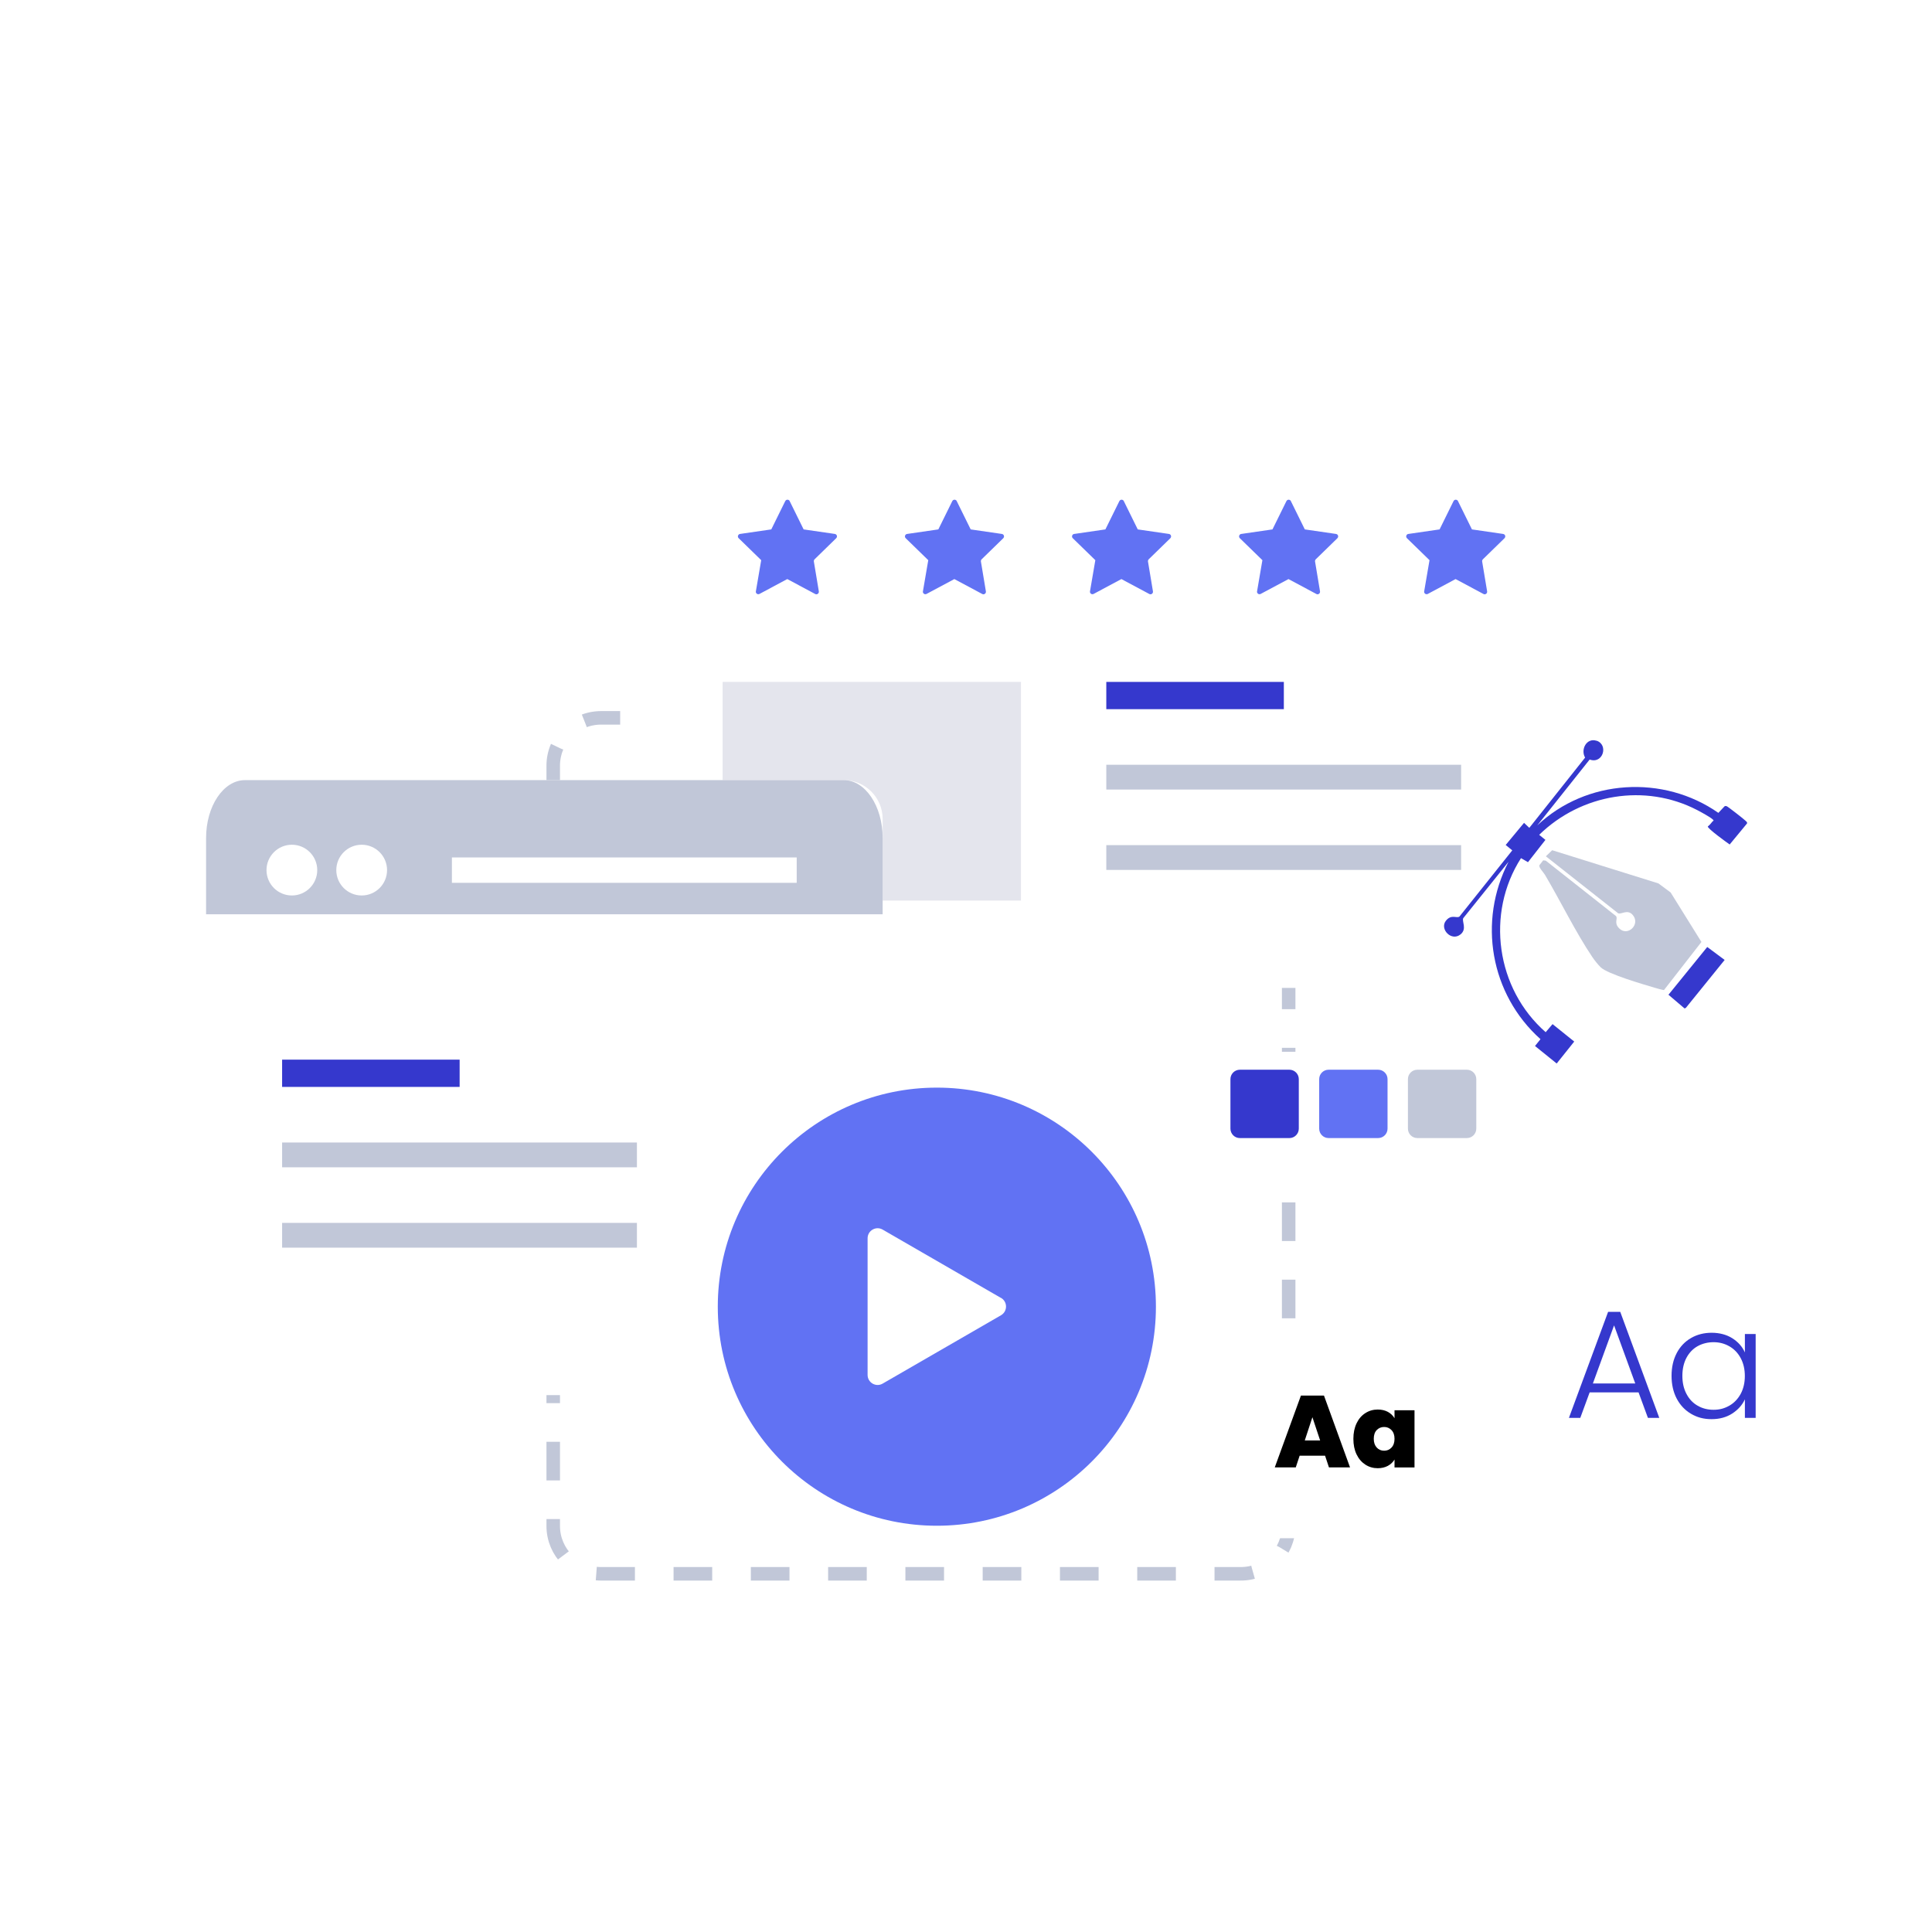 <svg width="150" height="150" viewBox="0 0 150 150" fill="none" xmlns="http://www.w3.org/2000/svg">
<mask id="mask0_8925_29440" style="mask-type:alpha" maskUnits="userSpaceOnUse" x="0" y="0" width="150" height="150">
<rect width="150" height="150" fill="#D9D9D9"/>
</mask>
<g mask="url(#mask0_8925_29440)">
<g filter="url(#filter0_d_8925_29440)">
<path d="M139.56 91.549H118.55C117.755 91.549 117.11 92.194 117.11 92.989V113.999C117.11 114.794 117.755 115.439 118.55 115.439H139.56C140.355 115.439 141 114.794 141 113.999V92.989C141 92.194 140.355 91.549 139.56 91.549Z" fill="white"/>
<path d="M127.213 105.104H123.42L122.692 107.086H121.81L124.852 98.853H125.796L128.827 107.086H127.945L127.217 105.104H127.213ZM126.961 104.412L125.316 99.902L123.671 104.412H126.965H126.961Z" fill="#3538CD"/>
<path d="M130.178 102.054C130.445 101.551 130.813 101.16 131.289 100.886C131.761 100.611 132.299 100.475 132.895 100.475C133.491 100.475 134.053 100.618 134.502 100.905C134.951 101.191 135.276 101.559 135.473 102.004V100.572H136.309V107.086H135.473V105.643C135.268 106.088 134.939 106.455 134.49 106.746C134.041 107.036 133.507 107.183 132.884 107.183C132.26 107.183 131.765 107.044 131.289 106.765C130.817 106.486 130.445 106.092 130.178 105.585C129.911 105.074 129.779 104.485 129.779 103.819C129.779 103.154 129.911 102.565 130.178 102.058V102.054ZM135.148 102.445C134.935 102.047 134.641 101.741 134.269 101.528C133.898 101.315 133.491 101.207 133.046 101.207C132.601 101.207 132.171 101.311 131.804 101.516C131.436 101.722 131.15 102.023 130.937 102.418C130.728 102.813 130.619 103.281 130.619 103.819C130.619 104.358 130.724 104.818 130.937 105.221C131.146 105.623 131.436 105.929 131.804 106.138C132.171 106.351 132.582 106.455 133.046 106.455C133.511 106.455 133.898 106.347 134.269 106.134C134.641 105.921 134.931 105.612 135.148 105.217C135.361 104.818 135.469 104.358 135.469 103.831C135.469 103.305 135.361 102.844 135.148 102.445Z" fill="#3538CD"/>
</g>
<path d="M96.34 55.734H46.664C44.614 55.734 42.952 57.396 42.952 59.446V118.478C42.952 120.528 44.614 122.19 46.664 122.19H96.34C98.39 122.19 100.052 120.528 100.052 118.478V59.446C100.052 57.396 98.39 55.734 96.34 55.734Z" stroke="#C1C7D8" stroke-width="1.05" stroke-miterlimit="10" stroke-dasharray="3 3"/>
<g filter="url(#filter1_d_8925_29440)">
<path d="M122.038 28H51.735C49.755 28 48.15 29.605 48.15 31.584V70.117C48.15 72.097 49.755 73.701 51.735 73.701H122.038C124.018 73.701 125.622 72.097 125.622 70.117V31.584C125.622 29.605 124.018 28 122.038 28Z" fill="white"/>
<path d="M99.677 49.943H85.893V52.06H99.677V49.943Z" fill="#3538CD"/>
<path d="M113.441 56.376H85.893V58.3H113.441V56.376Z" fill="#C1C7D8"/>
<path d="M113.441 62.616H85.893V64.54H113.441V62.616Z" fill="#C1C7D8"/>
<path d="M79.267 49.943H56.105V66.92H79.267V49.943Z" fill="#E4E5ED"/>
<path d="M61.31 35.905L62.394 38.103L64.821 38.455C64.925 38.471 64.999 38.572 64.98 38.676C64.972 38.715 64.953 38.754 64.925 38.784L63.242 40.426C63.199 40.472 63.18 40.534 63.188 40.596L63.575 42.918C63.59 43.023 63.517 43.123 63.412 43.139C63.373 43.147 63.331 43.139 63.296 43.12L61.124 41.958L58.953 43.12C58.856 43.162 58.74 43.12 58.697 43.019C58.682 42.984 58.678 42.949 58.686 42.911L59.1 40.491L57.347 38.784C57.269 38.711 57.269 38.587 57.347 38.51C57.374 38.479 57.412 38.459 57.455 38.455L59.882 38.103L60.966 35.905C61.012 35.808 61.128 35.769 61.225 35.816C61.264 35.835 61.295 35.866 61.314 35.905H61.31Z" fill="#6172F3"/>
<path d="M74.28 35.905L75.364 38.103L77.791 38.456C77.896 38.471 77.969 38.572 77.95 38.676C77.942 38.715 77.923 38.754 77.896 38.785L76.212 40.426C76.169 40.472 76.15 40.534 76.158 40.596L76.545 42.919C76.56 43.023 76.487 43.124 76.382 43.139C76.344 43.147 76.301 43.139 76.266 43.12L74.095 41.959L71.923 43.12C71.826 43.162 71.71 43.12 71.668 43.019C71.652 42.984 71.648 42.95 71.656 42.911L72.07 40.492L70.317 38.785C70.239 38.711 70.239 38.587 70.317 38.51C70.344 38.479 70.383 38.459 70.425 38.456L72.852 38.103L73.936 35.905C73.982 35.808 74.099 35.769 74.195 35.816C74.234 35.835 74.265 35.866 74.284 35.905H74.28Z" fill="#6172F3"/>
<path d="M87.252 35.905L88.335 38.103L90.762 38.456C90.867 38.471 90.94 38.572 90.921 38.676C90.913 38.715 90.894 38.754 90.867 38.785L89.183 40.426C89.141 40.472 89.121 40.534 89.129 40.596L89.516 42.919C89.531 43.023 89.458 43.124 89.353 43.139C89.315 43.147 89.272 43.139 89.237 43.12L87.066 41.959L84.894 43.12C84.798 43.162 84.681 43.12 84.639 43.019C84.623 42.984 84.62 42.95 84.627 42.911L85.041 40.492L83.288 38.785C83.211 38.711 83.211 38.587 83.288 38.51C83.315 38.479 83.354 38.459 83.396 38.456L85.823 38.103L86.907 35.905C86.954 35.808 87.07 35.769 87.166 35.816C87.205 35.835 87.236 35.866 87.255 35.905H87.252Z" fill="#6172F3"/>
<path d="M100.222 35.905L101.306 38.103L103.733 38.456C103.838 38.471 103.911 38.572 103.892 38.676C103.884 38.715 103.865 38.754 103.838 38.785L102.154 40.426C102.111 40.472 102.092 40.534 102.1 40.596L102.487 42.919C102.502 43.023 102.429 43.124 102.324 43.139C102.285 43.147 102.243 43.139 102.208 43.12L100.037 41.959L97.865 43.12C97.768 43.162 97.652 43.12 97.61 43.019C97.594 42.984 97.59 42.95 97.598 42.911L98.012 40.492L96.259 38.785C96.181 38.711 96.181 38.587 96.259 38.51C96.286 38.479 96.325 38.459 96.367 38.456L98.794 38.103L99.878 35.905C99.924 35.808 100.04 35.769 100.137 35.816C100.176 35.835 100.207 35.866 100.226 35.905H100.222Z" fill="#6172F3"/>
<path d="M113.197 35.905L114.281 38.103L116.708 38.456C116.812 38.471 116.886 38.572 116.866 38.676C116.859 38.715 116.839 38.754 116.812 38.785L115.128 40.426C115.086 40.472 115.066 40.534 115.074 40.596L115.461 42.919C115.477 43.023 115.403 43.124 115.299 43.139C115.26 43.147 115.217 43.139 115.183 43.12L113.011 41.959L110.84 43.12C110.743 43.162 110.627 43.12 110.584 43.019C110.569 42.984 110.565 42.95 110.573 42.911L110.987 40.492L109.233 38.785C109.156 38.711 109.156 38.587 109.233 38.51C109.26 38.479 109.299 38.459 109.342 38.456L111.769 38.103L112.852 35.905C112.899 35.808 113.015 35.769 113.112 35.816C113.15 35.835 113.181 35.866 113.201 35.905H113.197Z" fill="#6172F3"/>
</g>
<g filter="url(#filter2_d_8925_29440)">
<path d="M65.51 57.569H19.019C17.352 57.569 16 58.92 16 60.588V102.298C16 103.966 17.352 105.317 19.019 105.317H65.51C67.177 105.317 68.529 103.966 68.529 102.298V60.588C68.529 58.92 67.177 57.569 65.51 57.569Z" fill="white"/>
<path d="M68.529 67.984V62.062C68.529 59.581 67.178 57.569 65.51 57.569H19.019C17.351 57.569 16 59.581 16 62.062V67.984H68.529Z" fill="#C1C7D8"/>
<path d="M22.661 66.525C23.749 66.525 24.631 65.643 24.631 64.555C24.631 63.467 23.749 62.585 22.661 62.585C21.573 62.585 20.691 63.467 20.691 64.555C20.691 65.643 21.573 66.525 22.661 66.525Z" fill="white"/>
<path d="M28.081 66.525C29.169 66.525 30.051 65.643 30.051 64.555C30.051 63.467 29.169 62.585 28.081 62.585C26.992 62.585 26.11 63.467 26.11 64.555C26.11 65.643 26.992 66.525 28.081 66.525Z" fill="white"/>
<path d="M61.856 63.572H35.086V65.542H61.856V63.572Z" fill="white"/>
<path d="M35.686 79.271H21.903V81.388H35.686V79.271Z" fill="#3538CD"/>
<path d="M49.451 85.704H21.903V87.628H49.451V85.704Z" fill="#C1C7D8"/>
<path d="M49.451 91.944H21.903V93.868H49.451V91.944Z" fill="#C1C7D8"/>
</g>
<g filter="url(#filter3_d_8925_29440)">
<path d="M72.737 115.458C82.13 115.458 89.745 107.844 89.745 98.451C89.745 89.057 82.13 81.443 72.737 81.443C63.344 81.443 55.729 89.057 55.729 98.451C55.729 107.844 63.344 115.458 72.737 115.458Z" fill="#6172F3"/>
<path d="M77.718 97.773L68.529 92.466C68.01 92.164 67.36 92.54 67.36 93.14V103.749C67.36 104.349 68.01 104.725 68.529 104.423L77.718 99.116C78.237 98.814 78.237 98.067 77.718 97.765V97.773Z" fill="white"/>
</g>
<g filter="url(#filter4_d_8925_29440)">
<path d="M111.966 99.86H97.409C96.857 99.86 96.41 100.307 96.41 100.858V115.416C96.41 115.967 96.857 116.415 97.409 116.415H111.966C112.518 116.415 112.965 115.967 112.965 115.416V100.858C112.965 100.307 112.518 99.86 111.966 99.86Z" fill="white"/>
<path d="M107.829 110.396V110.388C107.906 110.287 107.972 110.187 108.034 110.078C108.038 110.071 108.045 110.063 108.049 110.055C108.107 109.954 108.158 109.854 108.208 109.745C108.216 109.73 108.224 109.715 108.231 109.699C108.274 109.602 108.313 109.502 108.347 109.397C108.355 109.374 108.367 109.351 108.375 109.327C108.405 109.231 108.429 109.134 108.456 109.033C108.464 109.002 108.471 108.971 108.479 108.94C108.498 108.844 108.514 108.743 108.525 108.646C108.529 108.611 108.537 108.58 108.541 108.546C108.568 108.278 108.568 108.011 108.541 107.744C108.491 107.237 108.336 106.742 108.096 106.297C107.86 105.859 107.538 105.472 107.155 105.155C107.058 105.077 106.962 105 106.857 104.93C105.549 104.048 103.838 104.048 102.53 104.93C102.425 105 102.328 105.074 102.232 105.155C101.849 105.472 101.527 105.859 101.291 106.297C101.047 106.746 100.896 107.237 100.846 107.744C100.819 108.011 100.819 108.278 100.846 108.546C100.846 108.58 100.858 108.611 100.861 108.646C100.873 108.747 100.889 108.844 100.908 108.94C100.916 108.971 100.923 109.002 100.931 109.033C100.954 109.134 100.978 109.231 101.012 109.327C101.02 109.351 101.032 109.374 101.04 109.397C101.074 109.498 101.113 109.598 101.156 109.699C101.163 109.715 101.171 109.73 101.179 109.745C101.225 109.85 101.28 109.954 101.338 110.055C101.341 110.063 101.349 110.071 101.353 110.078C101.415 110.183 101.481 110.287 101.55 110.388V110.396C101.709 110.605 101.879 110.798 102.069 110.972C103.552 112.354 105.847 112.354 107.329 110.972C107.519 110.798 107.689 110.605 107.844 110.396H107.829ZM104.686 105.817C105.433 105.817 106.04 106.424 106.04 107.171C106.04 107.918 105.433 108.526 104.686 108.526C103.939 108.526 103.331 107.918 103.331 107.171C103.331 106.424 103.939 105.817 104.686 105.817ZM104.686 111.236C103.857 111.236 103.064 110.903 102.487 110.314C103.525 109.099 105.351 108.956 106.567 109.993C106.683 110.09 106.791 110.198 106.888 110.314C106.308 110.903 105.514 111.236 104.686 111.236Z" fill="#20E3BC"/>
</g>
<g filter="url(#filter5_d_8925_29440)">
<path d="M111.675 99.859H97.118C96.566 99.859 96.119 100.307 96.119 100.858V115.416C96.119 115.967 96.566 116.414 97.118 116.414H111.675C112.227 116.414 112.674 115.967 112.674 115.416V100.858C112.674 100.307 112.227 99.859 111.675 99.859Z" fill="white"/>
<path d="M102.882 110.02H100.904L100.602 110.93H98.972L101.004 105.352H102.793L104.817 110.93H103.18L102.878 110.02H102.882ZM102.495 108.836L101.895 107.032L101.302 108.836H102.498H102.495ZM105.324 107.504C105.49 107.16 105.715 106.896 106.005 106.714C106.292 106.529 106.613 106.436 106.965 106.436C107.271 106.436 107.534 106.498 107.755 106.618C107.975 106.738 108.146 106.904 108.27 107.109V106.494H109.822V110.933H108.27V110.318C108.15 110.523 107.975 110.686 107.751 110.81C107.526 110.93 107.263 110.992 106.965 110.992C106.613 110.992 106.292 110.899 106.005 110.713C105.719 110.527 105.49 110.264 105.324 109.919C105.158 109.575 105.076 109.172 105.076 108.712C105.076 108.251 105.158 107.852 105.324 107.508V107.504ZM108.037 108.034C107.883 107.872 107.689 107.79 107.464 107.79C107.24 107.79 107.039 107.872 106.888 108.03C106.733 108.193 106.659 108.418 106.659 108.708C106.659 108.998 106.737 109.219 106.888 109.385C107.039 109.552 107.232 109.633 107.464 109.633C107.697 109.633 107.883 109.552 108.037 109.389C108.192 109.226 108.27 108.998 108.27 108.708C108.27 108.418 108.192 108.197 108.037 108.034Z" fill="black"/>
</g>
<g filter="url(#filter6_d_8925_29440)">
<path d="M116.441 81.18H93.704C93.208 81.18 92.806 81.582 92.806 82.078V89.335C92.806 89.831 93.208 90.233 93.704 90.233H116.441C116.937 90.233 117.339 89.831 117.339 89.335V82.078C117.339 81.582 116.937 81.18 116.441 81.18Z" fill="white"/>
</g>
<path d="M100.106 83.053H96.263C95.859 83.053 95.531 83.38 95.531 83.784V87.628C95.531 88.032 95.859 88.36 96.263 88.36H100.106C100.51 88.36 100.838 88.032 100.838 87.628V83.784C100.838 83.38 100.51 83.053 100.106 83.053Z" fill="#3538CD"/>
<path d="M106.996 83.053H103.152C102.748 83.053 102.421 83.38 102.421 83.784V87.628C102.421 88.032 102.748 88.359 103.152 88.359H106.996C107.4 88.359 107.728 88.032 107.728 87.628V83.784C107.728 83.38 107.4 83.053 106.996 83.053Z" fill="#6172F3"/>
<path d="M113.886 83.053H110.043C109.639 83.053 109.311 83.38 109.311 83.784V87.628C109.311 88.032 109.639 88.359 110.043 88.359H113.886C114.29 88.359 114.618 88.032 114.618 87.628V83.784C114.618 83.38 114.29 83.053 113.886 83.053Z" fill="#C1C7D8"/>
<path d="M132.097 73.137L129.194 76.864C129.148 76.887 128.579 76.721 128.463 76.686C127.592 76.427 124.813 75.622 124.279 75.103C124.074 74.902 123.799 74.557 123.636 74.317C122.32 72.362 121.167 69.974 119.947 67.915C119.843 67.741 119.464 67.358 119.514 67.18L119.812 66.796L120.013 66.82L125.467 71.124C125.633 71.337 125.277 71.642 125.715 72.08C126.38 72.749 127.414 71.743 126.744 71.012C126.349 70.582 125.866 71.012 125.633 70.907L120.021 66.483L120.512 66.011L128.761 68.588L129.709 69.293L132.101 73.137H132.097Z" fill="#C1C7D8"/>
<path d="M123.958 57.507C124.902 57.824 124.457 59.345 123.42 58.97L119.351 64.087C123.156 60.476 129.156 60.131 133.414 63.111L133.89 62.605C133.948 62.566 133.998 62.574 134.06 62.593C134.149 62.62 135.419 63.611 135.523 63.723C135.581 63.785 135.663 63.82 135.643 63.928L134.292 65.566C134.052 65.399 132.562 64.323 132.593 64.168C132.729 64.06 132.852 63.92 132.957 63.781C133.003 63.719 133.104 63.746 132.988 63.63C132.806 63.448 132.032 63.03 131.765 62.891C127.72 60.797 122.769 61.633 119.502 64.815L119.986 65.209L118.631 66.94L118.09 66.626C115.345 70.907 116.146 76.76 120.006 80.139L120.54 79.512L122.223 80.866L120.861 82.57L119.177 81.211L119.603 80.681C115.694 77.181 114.734 71.519 117.122 66.909L113.607 71.286C113.483 71.53 113.917 72.119 113.398 72.544C112.694 73.121 111.757 72.138 112.253 71.495C112.678 70.946 113.104 71.325 113.313 71.159L117.412 66.022L116.901 65.604L118.326 63.886L118.736 64.273L123.067 58.819C122.696 58.184 123.191 57.259 123.958 57.514V57.507Z" fill="#3538CD"/>
<path d="M133.901 74.53L130.89 78.25L130.789 78.296L129.539 77.232L132.55 73.524L133.901 74.53Z" fill="#3538CD"/>
</g>
<defs>
<filter id="filter0_d_8925_29440" x="105.11" y="82.549" width="47.89" height="47.89" filterUnits="userSpaceOnUse" color-interpolation-filters="sRGB">
<feFlood flood-opacity="0" result="BackgroundImageFix"/>
<feColorMatrix in="SourceAlpha" type="matrix" values="0 0 0 0 0 0 0 0 0 0 0 0 0 0 0 0 0 0 127 0" result="hardAlpha"/>
<feOffset dy="3"/>
<feGaussianBlur stdDeviation="6"/>
<feColorMatrix type="matrix" values="0 0 0 0 0 0 0 0 0 0 0 0 0 0 0 0 0 0 0.2 0"/>
<feBlend mode="normal" in2="BackgroundImageFix" result="effect1_dropShadow_8925_29440"/>
<feBlend mode="normal" in="SourceGraphic" in2="effect1_dropShadow_8925_29440" result="shape"/>
</filter>
<filter id="filter1_d_8925_29440" x="36.15" y="19" width="101.472" height="69.701" filterUnits="userSpaceOnUse" color-interpolation-filters="sRGB">
<feFlood flood-opacity="0" result="BackgroundImageFix"/>
<feColorMatrix in="SourceAlpha" type="matrix" values="0 0 0 0 0 0 0 0 0 0 0 0 0 0 0 0 0 0 127 0" result="hardAlpha"/>
<feOffset dy="3"/>
<feGaussianBlur stdDeviation="6"/>
<feColorMatrix type="matrix" values="0 0 0 0 0 0 0 0 0 0 0 0 0 0 0 0 0 0 0.2 0"/>
<feBlend mode="normal" in2="BackgroundImageFix" result="effect1_dropShadow_8925_29440"/>
<feBlend mode="normal" in="SourceGraphic" in2="effect1_dropShadow_8925_29440" result="shape"/>
</filter>
<filter id="filter2_d_8925_29440" x="4" y="48.569" width="76.529" height="71.749" filterUnits="userSpaceOnUse" color-interpolation-filters="sRGB">
<feFlood flood-opacity="0" result="BackgroundImageFix"/>
<feColorMatrix in="SourceAlpha" type="matrix" values="0 0 0 0 0 0 0 0 0 0 0 0 0 0 0 0 0 0 127 0" result="hardAlpha"/>
<feOffset dy="3"/>
<feGaussianBlur stdDeviation="6"/>
<feColorMatrix type="matrix" values="0 0 0 0 0 0 0 0 0 0 0 0 0 0 0 0 0 0 0.2 0"/>
<feBlend mode="normal" in2="BackgroundImageFix" result="effect1_dropShadow_8925_29440"/>
<feBlend mode="normal" in="SourceGraphic" in2="effect1_dropShadow_8925_29440" result="shape"/>
</filter>
<filter id="filter3_d_8925_29440" x="43.729" y="72.443" width="58.016" height="58.016" filterUnits="userSpaceOnUse" color-interpolation-filters="sRGB">
<feFlood flood-opacity="0" result="BackgroundImageFix"/>
<feColorMatrix in="SourceAlpha" type="matrix" values="0 0 0 0 0 0 0 0 0 0 0 0 0 0 0 0 0 0 127 0" result="hardAlpha"/>
<feOffset dy="3"/>
<feGaussianBlur stdDeviation="6"/>
<feColorMatrix type="matrix" values="0 0 0 0 0 0 0 0 0 0 0 0 0 0 0 0 0 0 0.2 0"/>
<feBlend mode="normal" in2="BackgroundImageFix" result="effect1_dropShadow_8925_29440"/>
<feBlend mode="normal" in="SourceGraphic" in2="effect1_dropShadow_8925_29440" result="shape"/>
</filter>
<filter id="filter4_d_8925_29440" x="84.41" y="90.86" width="40.555" height="40.555" filterUnits="userSpaceOnUse" color-interpolation-filters="sRGB">
<feFlood flood-opacity="0" result="BackgroundImageFix"/>
<feColorMatrix in="SourceAlpha" type="matrix" values="0 0 0 0 0 0 0 0 0 0 0 0 0 0 0 0 0 0 127 0" result="hardAlpha"/>
<feOffset dy="3"/>
<feGaussianBlur stdDeviation="6"/>
<feColorMatrix type="matrix" values="0 0 0 0 0 0 0 0 0 0 0 0 0 0 0 0 0 0 0.2 0"/>
<feBlend mode="normal" in2="BackgroundImageFix" result="effect1_dropShadow_8925_29440"/>
<feBlend mode="normal" in="SourceGraphic" in2="effect1_dropShadow_8925_29440" result="shape"/>
</filter>
<filter id="filter5_d_8925_29440" x="84.119" y="90.859" width="40.555" height="40.555" filterUnits="userSpaceOnUse" color-interpolation-filters="sRGB">
<feFlood flood-opacity="0" result="BackgroundImageFix"/>
<feColorMatrix in="SourceAlpha" type="matrix" values="0 0 0 0 0 0 0 0 0 0 0 0 0 0 0 0 0 0 127 0" result="hardAlpha"/>
<feOffset dy="3"/>
<feGaussianBlur stdDeviation="6"/>
<feColorMatrix type="matrix" values="0 0 0 0 0 0 0 0 0 0 0 0 0 0 0 0 0 0 0.2 0"/>
<feBlend mode="normal" in2="BackgroundImageFix" result="effect1_dropShadow_8925_29440"/>
<feBlend mode="normal" in="SourceGraphic" in2="effect1_dropShadow_8925_29440" result="shape"/>
</filter>
<filter id="filter6_d_8925_29440" x="90.886" y="79.74" width="28.372" height="12.894" filterUnits="userSpaceOnUse" color-interpolation-filters="sRGB">
<feFlood flood-opacity="0" result="BackgroundImageFix"/>
<feColorMatrix in="SourceAlpha" type="matrix" values="0 0 0 0 0 0 0 0 0 0 0 0 0 0 0 0 0 0 127 0" result="hardAlpha"/>
<feOffset dy="0.48"/>
<feGaussianBlur stdDeviation="0.96"/>
<feColorMatrix type="matrix" values="0 0 0 0 0 0 0 0 0 0 0 0 0 0 0 0 0 0 0.2 0"/>
<feBlend mode="normal" in2="BackgroundImageFix" result="effect1_dropShadow_8925_29440"/>
<feBlend mode="normal" in="SourceGraphic" in2="effect1_dropShadow_8925_29440" result="shape"/>
</filter>
</defs>
</svg>
